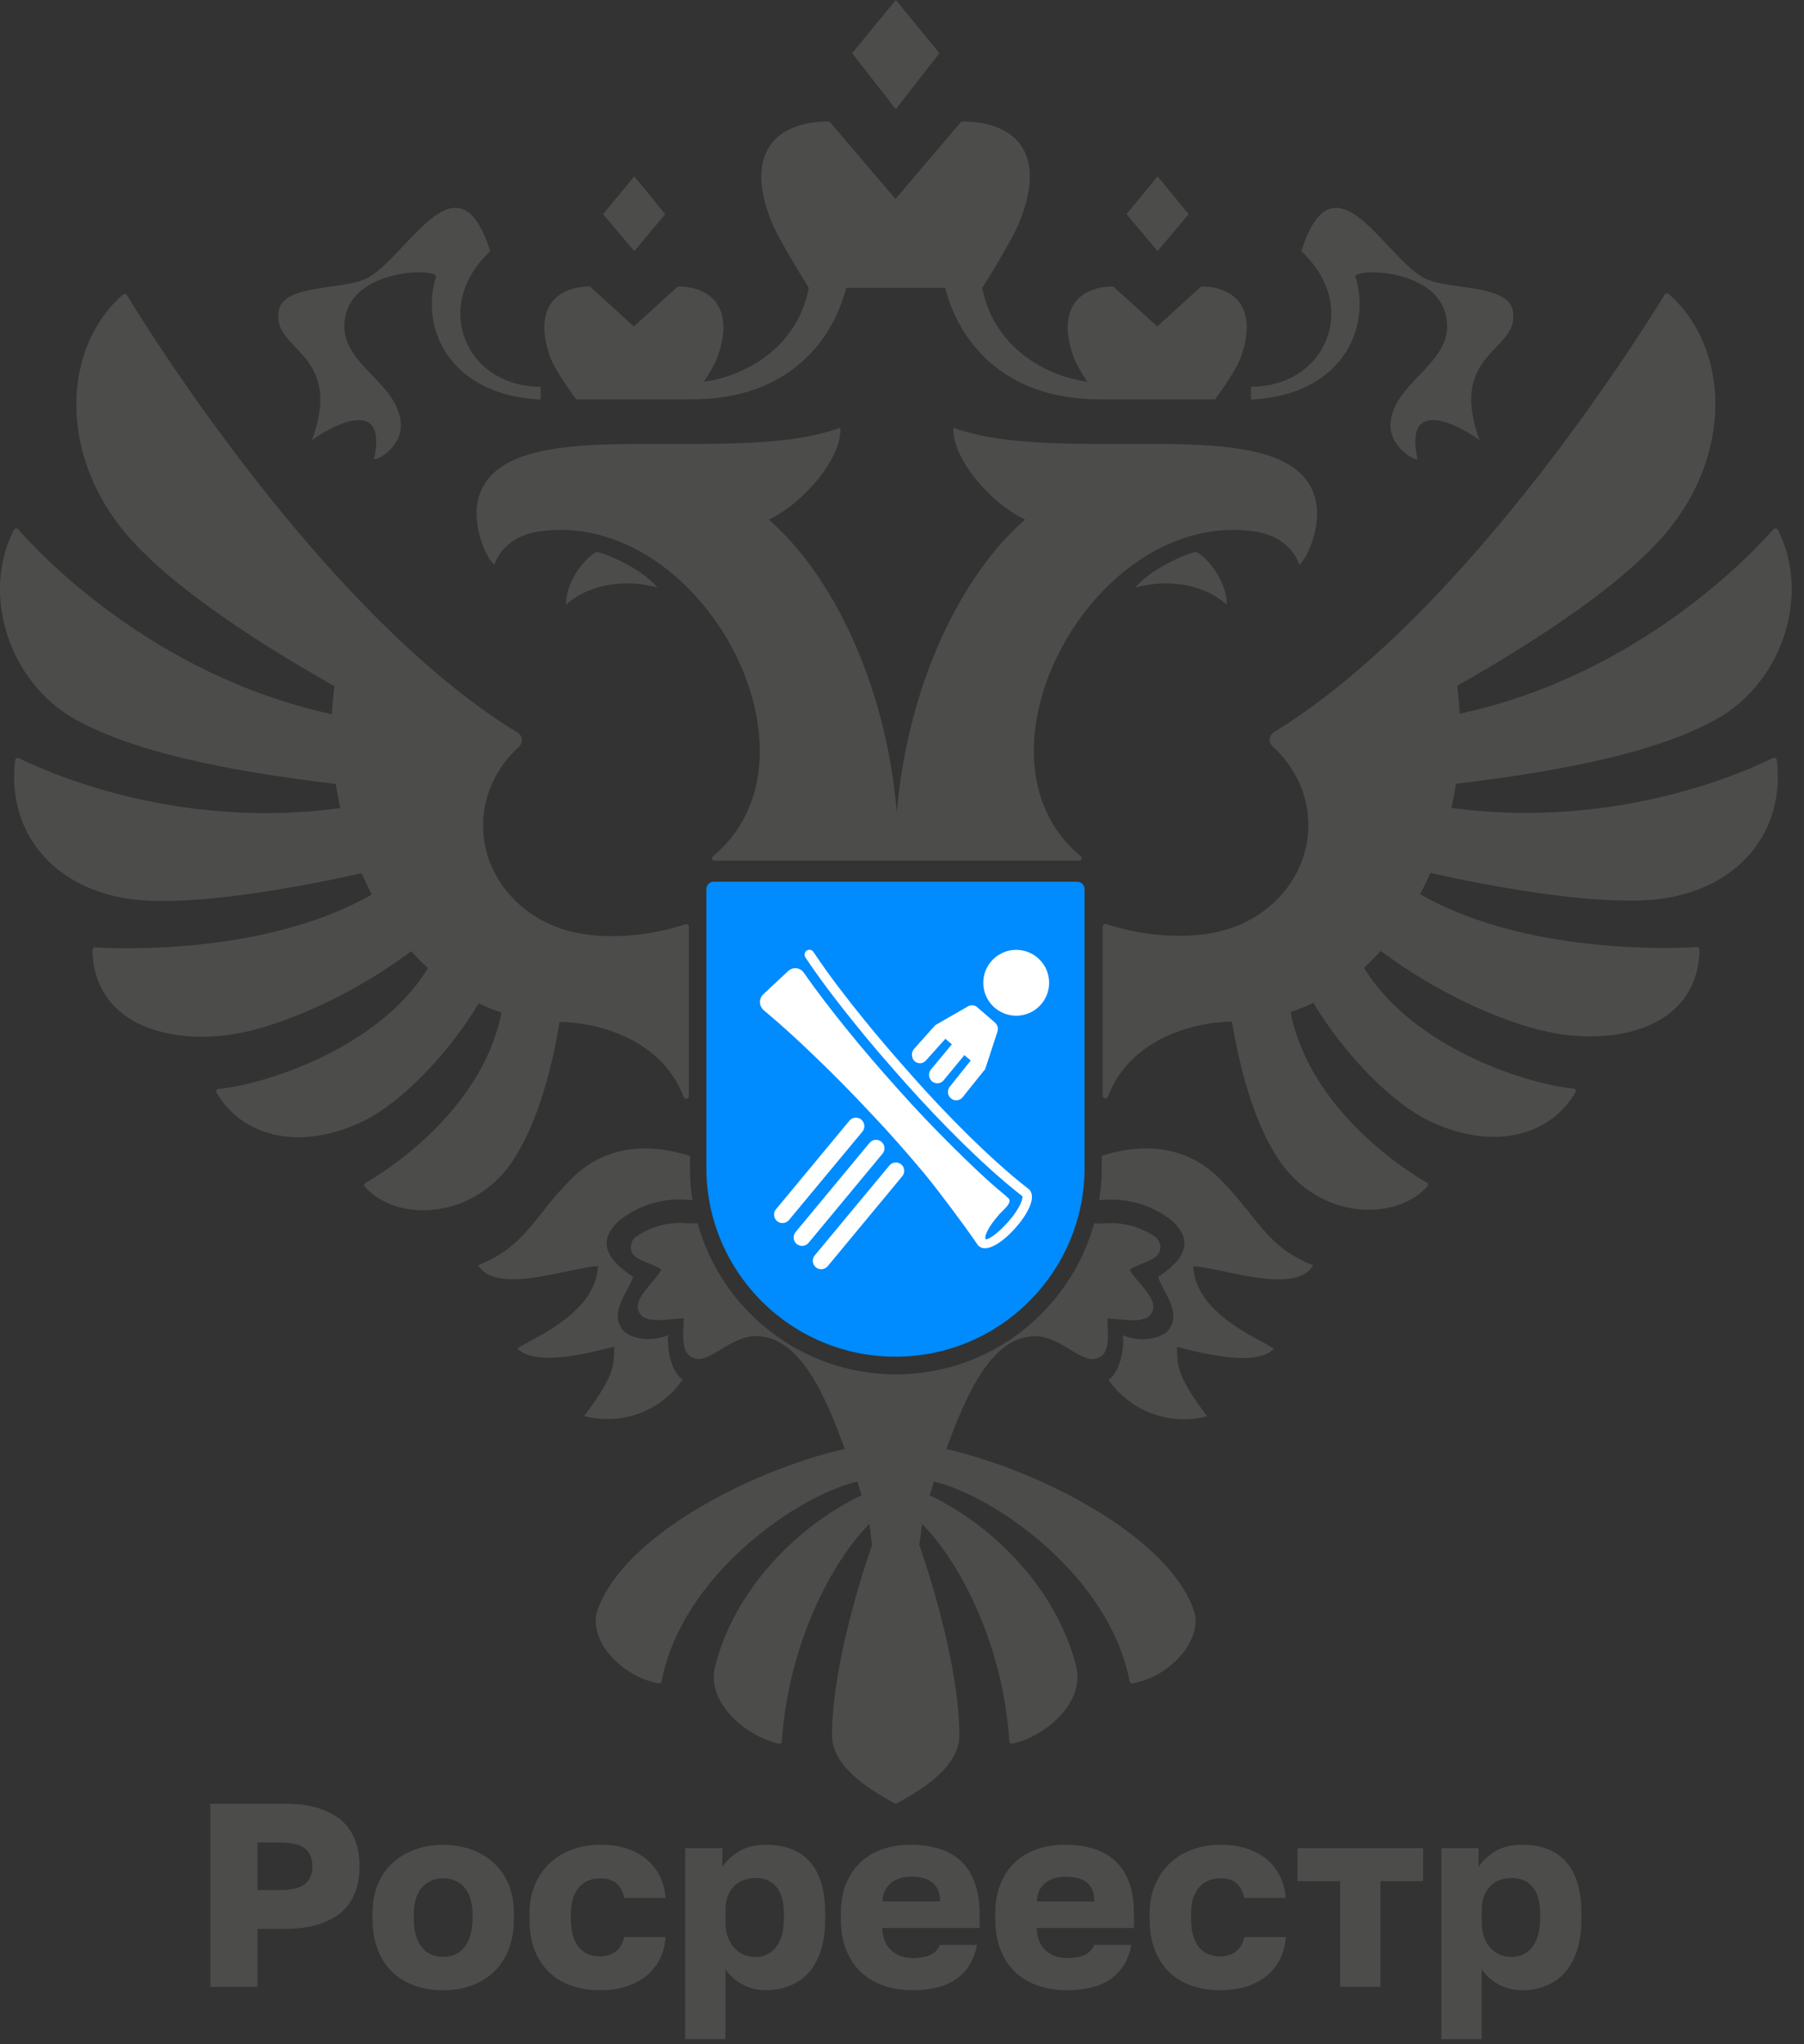 <svg width="75" height="85" viewBox="0 0 75 85" fill="none" xmlns="http://www.w3.org/2000/svg">
<rect x="0" y="0" width="75" height="85" fill="#333333" stroke="none"/>
<path d="M47.2 24.434C48.159 24.137 49.837 24.114 50.999 25.136C50.999 24.041 50.056 23.076 49.725 22.953C49.293 23.025 47.828 23.66 47.2 24.434Z" fill="#4C4D4B"/>
<path d="M56.352 11.512C56.228 11.125 60.163 11.114 60.163 13.578C60.163 15.227 57.811 16.008 57.811 17.719C57.811 18.516 58.67 19.1 58.934 19.1C58.328 16.35 60.831 17.787 61.51 18.303C60.163 14.604 63.193 14.633 62.896 12.932C62.688 11.748 60.056 12.107 59.108 11.507C57.418 10.446 55.42 6.304 54.102 10.446C56.56 12.724 55.129 16.081 52.008 16.081C52.008 16.081 51.991 16.574 52.019 16.614C55.74 16.434 57.031 13.701 56.352 11.512Z" fill="#4C4D4B"/>
<path d="M12.973 18.303C13.652 17.792 16.155 16.35 15.549 19.1C15.813 19.1 16.666 18.516 16.666 17.719C16.666 16.008 14.314 15.222 14.314 13.578C14.314 11.114 18.248 11.125 18.125 11.512C17.446 13.701 18.742 16.434 22.463 16.614C22.491 16.574 22.474 16.081 22.474 16.081C19.36 16.081 17.928 12.724 20.381 10.446C19.062 6.304 17.064 10.446 15.375 11.507C14.421 12.107 11.789 11.748 11.587 12.932C11.289 14.627 14.314 14.604 12.973 18.303Z" fill="#4C4D4B"/>
<path d="M23.533 25.136C24.701 24.114 26.373 24.137 27.333 24.434C26.704 23.66 25.234 23.025 24.807 22.953C24.476 23.07 23.533 24.041 23.533 25.136Z" fill="#4C4D4B"/>
<path d="M39.054 2.211L37.241 0L35.429 2.211L37.241 4.54L39.054 2.211Z" fill="#4C4D4B"/>
<path d="M49.416 8.905L48.125 7.333L46.834 8.905L48.125 10.442L49.416 8.905Z" fill="#4C4D4B"/>
<path d="M27.655 8.905L26.369 7.333L25.073 8.905L26.369 10.442L27.655 8.905Z" fill="#4C4D4B"/>
<path d="M26.578 58.769C27.313 58.494 27.942 58.006 28.385 57.36H28.391C28.093 57.231 27.723 56.507 27.773 55.514C27.162 55.795 26.376 55.699 25.978 55.396C25.226 54.65 26.123 53.724 26.32 53.09C24.765 52.068 25.158 51.333 25.697 50.788C26.107 50.452 26.573 50.199 27.078 50.048C27.583 49.891 28.11 49.84 28.638 49.891L28.789 49.902C28.722 49.475 28.683 49.049 28.683 48.605V48.061L28.638 48.05C26.859 47.5 25.102 47.651 23.733 49.038C22.195 50.592 21.825 51.849 19.877 52.607C20.629 53.881 23.738 52.68 24.861 52.646C24.765 54.588 22.279 55.576 21.505 56.07C22.257 56.816 24.345 56.3 25.54 55.991C25.506 56.721 25.635 57.091 24.288 58.881C25.046 59.078 25.849 59.038 26.578 58.769Z" fill="#4C4D4B"/>
<path d="M50.733 49.038C49.364 47.651 47.607 47.5 45.828 48.05L45.805 48.055V48.605C45.805 49.043 45.761 49.475 45.699 49.896H45.828C46.355 49.846 46.883 49.902 47.388 50.053C47.893 50.211 48.359 50.457 48.769 50.794C49.307 51.333 49.7 52.074 48.146 53.095C48.342 53.729 49.234 54.655 48.488 55.402C48.09 55.705 47.304 55.8 46.692 55.52C46.743 56.513 46.372 57.237 46.075 57.366H46.08C46.524 58.011 47.158 58.5 47.893 58.775C48.628 59.044 49.425 59.089 50.183 58.887C48.836 57.097 48.965 56.726 48.931 56.002C50.132 56.311 52.214 56.827 52.967 56.081C52.192 55.587 49.7 54.599 49.61 52.652C50.733 52.685 53.848 53.886 54.594 52.612C52.641 51.849 52.271 50.587 50.733 49.038Z" fill="#4C4D4B"/>
<path d="M52.185 22.103C53.516 22.305 53.936 23.203 54.015 23.478C54.464 23.096 54.885 21.777 54.722 20.908C53.953 16.811 44.435 19.527 39.642 17.787C39.553 18.983 41.118 20.896 42.617 21.604C40.052 23.831 37.751 28.31 37.285 33.788C36.825 28.31 34.518 23.826 31.959 21.604C33.458 20.896 35.029 18.983 34.934 17.787C30.141 19.527 20.617 16.811 19.848 20.908C19.686 21.777 20.106 23.096 20.555 23.478C20.64 23.203 21.06 22.305 22.385 22.103C29.091 21.087 34.692 31.43 29.636 35.606C29.557 35.673 29.602 35.785 29.709 35.785H44.867C44.968 35.785 45.013 35.667 44.934 35.606C39.878 31.43 45.479 21.093 52.185 22.103Z" fill="#4C4D4B"/>
<path d="M23.956 16.605H28.766C32.812 16.605 34.63 14.124 35.18 11.969H39.294C39.844 14.124 41.663 16.605 45.709 16.605H50.518C50.518 16.605 51.36 15.466 51.568 14.899C52.326 12.861 51.36 11.913 49.94 11.913L48.111 13.574L46.281 11.913C44.861 11.913 43.896 12.861 44.654 14.899C44.749 15.157 44.985 15.539 45.204 15.875C43.498 15.639 41.32 14.472 40.837 11.969C40.837 11.969 42.1 9.966 42.414 9.157C43.554 6.239 42.1 5.049 39.973 5.049L37.229 8.276L34.484 5.049C32.363 5.049 30.91 6.245 32.049 9.157C32.363 9.971 33.626 11.969 33.626 11.969C33.149 14.472 30.966 15.639 29.26 15.875C29.479 15.539 29.714 15.157 29.81 14.893C30.567 12.856 29.602 11.913 28.182 11.913L26.352 13.574L24.523 11.913C23.103 11.913 22.138 12.861 22.895 14.899C23.114 15.466 23.956 16.605 23.956 16.605Z" fill="#4C4D4B"/>
<path d="M73.7 31.518C72.768 31.989 67.325 34.537 60.343 33.594C60.416 33.263 60.478 32.927 60.528 32.59C65.175 32.034 68.947 31.249 71.354 29.907C74.099 28.381 75.294 24.733 73.913 22.028C73.88 21.961 73.779 21.949 73.728 22.006C72.97 22.875 68.2 28.067 60.685 29.677C60.669 29.29 60.629 28.897 60.579 28.516C64.227 26.445 67.79 24.059 69.491 21.876C72.056 18.582 71.82 14.373 69.379 12.229C69.328 12.19 69.255 12.195 69.216 12.24C69.21 12.246 69.21 12.246 69.205 12.252C68.43 13.525 61.202 25.21 53.266 30.255C53.171 30.317 53.07 30.379 52.974 30.435C52.75 30.575 52.722 30.867 52.913 31.041C53.827 31.872 54.394 33.022 54.394 34.307C54.394 36.535 52.677 38.387 50.41 38.791C49.254 39.016 47.592 38.949 45.993 38.421C45.92 38.398 45.847 38.444 45.847 38.516V45.571C45.847 45.683 46.021 45.711 46.06 45.605C47.031 43.029 49.944 42.479 51.218 42.479C51.672 45.234 52.492 47.513 53.558 48.736C55.292 50.728 58.115 50.7 59.344 49.325C59.378 49.281 59.378 49.219 59.333 49.185C59.327 49.179 59.322 49.174 59.316 49.174C58.598 48.759 54.478 46.233 53.653 42.086C53.979 41.974 54.293 41.844 54.602 41.699C55.932 43.898 57.868 45.857 59.423 46.609C62.038 47.866 64.434 47.255 65.501 45.414C65.54 45.346 65.49 45.268 65.411 45.262C63.795 45.133 58.822 43.708 56.706 40.239C56.953 40.015 57.184 39.785 57.408 39.538C59.625 41.227 62.751 42.714 64.996 43.017C67.617 43.371 70.591 42.535 70.658 39.487C70.658 39.426 70.602 39.375 70.54 39.381C69.609 39.437 63.435 39.706 59.041 37.181C59.193 36.889 59.339 36.597 59.468 36.294C59.468 36.294 66.112 37.865 69.261 37.343C72.392 36.827 74.222 34.498 73.868 31.591C73.852 31.524 73.767 31.484 73.7 31.518Z" fill="#4C4D4B"/>
<path d="M23.265 42.492C24.539 42.492 27.447 43.036 28.423 45.618C28.468 45.724 28.636 45.697 28.636 45.584V38.53C28.636 38.457 28.563 38.412 28.49 38.434C26.891 38.962 25.224 39.029 24.074 38.805C21.806 38.401 20.083 36.549 20.083 34.326C20.083 33.041 20.656 31.891 21.565 31.06C21.761 30.886 21.733 30.589 21.509 30.454C21.408 30.392 21.312 30.336 21.211 30.274C13.281 25.235 6.059 13.561 5.278 12.276C5.245 12.22 5.172 12.209 5.116 12.242C5.11 12.248 5.105 12.248 5.105 12.254C2.669 14.398 2.433 18.601 4.998 21.901C6.693 24.078 10.257 26.464 13.904 28.535C13.854 28.922 13.82 29.309 13.798 29.696C6.289 28.074 1.524 22.894 0.761 22.013C0.71 21.951 0.609 21.963 0.576 22.036C-0.805 24.746 0.396 28.389 3.135 29.915C5.542 31.251 9.319 32.042 13.96 32.598C14.011 32.934 14.073 33.271 14.146 33.602C7.175 34.545 1.732 31.997 0.794 31.526C0.727 31.492 0.643 31.537 0.632 31.61C0.278 34.511 2.108 36.84 5.239 37.357C8.388 37.879 15.027 36.307 15.032 36.307C15.167 36.605 15.307 36.902 15.459 37.194C11.065 39.714 4.897 39.45 3.96 39.394C3.892 39.388 3.842 39.444 3.842 39.501C3.915 42.548 6.884 43.384 9.504 43.031C11.744 42.728 14.875 41.235 17.092 39.551C17.317 39.798 17.547 40.028 17.794 40.253C15.678 43.721 10.711 45.147 9.089 45.276C9.011 45.287 8.966 45.365 9.005 45.433C10.066 47.268 12.462 47.88 15.083 46.628C16.637 45.876 18.574 43.917 19.904 41.718C20.212 41.869 20.527 41.998 20.852 42.105C20.027 46.252 15.908 48.778 15.19 49.193C15.145 49.221 15.122 49.283 15.15 49.328C15.156 49.333 15.156 49.339 15.162 49.344C16.391 50.719 19.213 50.753 20.948 48.755C21.991 47.526 22.811 45.248 23.265 42.492Z" fill="#4C4D4B"/>
<path d="M39.345 60.251C40.181 57.945 41.236 55.559 43.043 55.559C43.936 55.559 44.721 56.407 45.294 56.497C45.417 56.525 45.541 56.514 45.653 56.463C45.771 56.418 45.866 56.334 45.928 56.227C46.13 55.885 46.04 55.256 46.04 54.819C46.686 54.852 47.185 54.976 47.606 54.819C47.718 54.779 47.814 54.695 47.881 54.594C47.943 54.488 47.965 54.364 47.943 54.246C47.876 53.797 47.185 53.202 46.966 52.804C47.247 52.568 48.021 52.428 48.184 52.097C48.235 51.984 48.252 51.861 48.229 51.743C48.201 51.625 48.139 51.519 48.044 51.44C47.41 50.997 46.635 50.8 45.866 50.873H45.838L45.49 50.868C44.491 54.482 41.175 57.148 37.246 57.148C33.318 57.148 30.006 54.482 29.002 50.868H28.631H28.603C27.834 50.789 27.06 50.991 26.426 51.435C26.33 51.513 26.263 51.62 26.241 51.738C26.213 51.855 26.229 51.979 26.28 52.091C26.443 52.422 27.217 52.557 27.498 52.798C27.279 53.197 26.589 53.792 26.521 54.241C26.499 54.358 26.527 54.482 26.583 54.589C26.645 54.69 26.74 54.774 26.858 54.813C27.279 54.97 27.773 54.847 28.424 54.813C28.424 55.245 28.334 55.879 28.536 56.222C28.603 56.328 28.699 56.407 28.811 56.457C28.923 56.508 29.052 56.519 29.17 56.491C29.743 56.401 30.528 55.554 31.421 55.554C33.228 55.554 34.283 57.933 35.119 60.246C30.994 61.205 25.859 63.967 24.832 66.975C24.456 68.131 25.73 69.663 27.341 69.988C27.352 69.988 27.357 69.983 27.369 69.983C27.374 69.983 27.374 69.983 27.374 69.988C27.436 69.988 27.503 69.988 27.503 69.927C28.334 65.516 33.127 62.193 35.641 61.604C35.764 61.912 35.703 61.856 35.826 62.171C33.127 63.456 30.489 66.15 29.715 69.354C29.395 70.825 31.005 72.171 32.341 72.497C32.352 72.497 32.358 72.497 32.369 72.491C32.375 72.491 32.375 72.491 32.375 72.497C32.436 72.497 32.504 72.497 32.504 72.435C32.762 68.422 34.541 64.982 36.141 63.366C36.197 63.675 36.202 63.983 36.264 64.225C36.264 64.225 34.592 68.844 34.592 72.177C34.592 73.715 36.909 74.792 37.218 75C37.224 74.994 37.229 74.994 37.24 74.989C37.246 74.989 37.252 74.994 37.257 75C37.566 74.798 39.884 73.72 39.884 72.177C39.884 68.844 38.211 64.225 38.211 64.225C38.273 63.983 38.279 63.675 38.335 63.366C39.934 64.982 41.713 68.422 41.966 72.435C41.966 72.497 42.028 72.497 42.095 72.497C42.101 72.497 42.101 72.497 42.101 72.491C42.112 72.491 42.123 72.497 42.129 72.497C43.464 72.177 45.069 70.83 44.755 69.354C43.986 66.15 41.343 63.456 38.644 62.171C38.767 61.856 38.711 61.912 38.829 61.604C41.343 62.199 46.136 65.521 46.966 69.927C46.966 69.988 47.028 69.988 47.095 69.988C47.101 69.988 47.101 69.988 47.101 69.983C47.112 69.983 47.118 69.988 47.129 69.988C48.734 69.668 50.014 68.131 49.638 66.975C48.605 63.972 43.47 61.217 39.345 60.251Z" fill="#4C4D4B"/>
<path d="M34.247 50.317L34.253 50.305L34.247 50.317Z" fill="#4C4D4B"/>
<path fill-rule="evenodd" clip-rule="evenodd" d="M44.782 36.662H29.674C29.506 36.662 29.366 36.802 29.366 36.971V48.549C29.366 52.892 32.885 56.411 37.228 56.411C41.572 56.411 45.091 52.892 45.091 48.549V36.971C45.091 36.802 44.951 36.662 44.782 36.662Z" fill="#008BFF"/>
<path d="M42.248 42.234C43.004 42.234 43.617 41.621 43.617 40.864C43.617 40.108 43.004 39.495 42.248 39.495C41.492 39.495 40.879 40.108 40.879 40.864C40.879 41.621 41.492 42.234 42.248 42.234Z" fill="white"/>
<path d="M37.559 48.536C37.452 48.306 37.138 48.267 36.975 48.463L33.872 52.201C33.748 52.347 33.771 52.566 33.911 52.689L33.916 52.695C34.062 52.818 34.287 52.796 34.41 52.65L37.508 48.912C37.593 48.811 37.615 48.665 37.559 48.542C37.564 48.542 37.564 48.542 37.559 48.536Z" fill="white"/>
<path d="M36.735 47.594C36.628 47.364 36.314 47.325 36.151 47.521L33.075 51.231C32.952 51.377 32.974 51.596 33.115 51.719L33.12 51.725C33.266 51.848 33.491 51.826 33.614 51.68L36.69 47.97C36.774 47.869 36.796 47.723 36.74 47.6C36.74 47.6 36.74 47.594 36.735 47.594Z" fill="white"/>
<path d="M35.898 46.672C35.791 46.442 35.477 46.403 35.314 46.599L32.261 50.281C32.137 50.427 32.16 50.646 32.3 50.769L32.306 50.775C32.452 50.898 32.676 50.876 32.8 50.73L35.853 47.054C35.937 46.953 35.959 46.807 35.903 46.684C35.903 46.678 35.898 46.672 35.898 46.672Z" fill="white"/>
<path d="M37.944 44.013C38.045 44.232 38.331 44.277 38.494 44.097L39.302 43.194L39.571 43.424L38.707 44.468C38.612 44.58 38.595 44.748 38.673 44.872C38.673 44.872 38.673 44.877 38.679 44.877C38.797 45.08 39.078 45.102 39.229 44.922L40.093 43.873L40.357 44.097L39.487 45.186C39.386 45.31 39.386 45.489 39.482 45.613C39.616 45.792 39.88 45.798 40.02 45.624L40.879 44.552L40.89 44.541L40.935 44.485C40.946 44.474 40.952 44.457 40.958 44.445L40.963 44.44L41.468 42.897C41.513 42.762 41.474 42.616 41.367 42.52L40.627 41.881C40.52 41.785 40.363 41.774 40.239 41.847L38.932 42.599C38.898 42.616 38.87 42.638 38.847 42.666L38.786 42.734L38.006 43.609C37.91 43.716 37.888 43.867 37.944 44.002C37.938 44.008 37.938 44.013 37.944 44.013Z" fill="white"/>
<path d="M42.837 49.522C42.826 49.494 42.804 49.466 42.776 49.449C41.805 48.697 40.935 47.866 40.284 47.232C39.47 46.43 38.701 45.616 37.988 44.813C37.124 43.843 36.434 43.034 35.822 42.271C35.244 41.553 34.492 40.599 33.819 39.583C33.757 39.487 33.633 39.465 33.538 39.527C33.448 39.589 33.42 39.718 33.482 39.807C34.166 40.834 34.924 41.8 35.508 42.524C36.125 43.298 36.821 44.106 37.691 45.083C38.409 45.891 39.189 46.71 40.009 47.519C40.66 48.158 41.535 48.983 42.506 49.741C42.534 49.825 42.411 50.246 41.922 50.796C41.434 51.346 41.053 51.565 40.98 51.526C40.907 51.413 41.075 51.02 41.563 50.471C41.715 50.302 42.125 49.993 41.911 49.808L41.788 49.702C41.771 49.685 41.754 49.668 41.732 49.651C40.991 49.045 40.312 48.377 39.633 47.709C38.841 46.924 38.067 46.115 37.326 45.279C36.58 44.449 35.85 43.601 35.149 42.731C34.554 41.99 33.965 41.233 33.42 40.447C33.269 40.228 32.965 40.195 32.769 40.374L31.731 41.345C31.54 41.525 31.551 41.833 31.753 42.007C32.489 42.619 33.19 43.264 33.875 43.927C34.683 44.696 35.463 45.498 36.226 46.312C36.995 47.12 37.73 47.962 38.449 48.821C39.044 49.544 40.087 50.942 40.632 51.739C40.632 51.744 40.637 51.744 40.637 51.75C40.643 51.756 40.649 51.761 40.649 51.767C40.671 51.795 40.682 51.812 40.693 51.812C40.71 51.829 40.733 51.84 40.75 51.851C41.097 52.053 41.726 51.615 42.214 51.06C42.697 50.521 43.056 49.853 42.837 49.522Z" fill="white"/>
<path d="M8.745 82.615V75H11.846C12.375 75 12.833 75.059 13.222 75.18C13.608 75.299 13.933 75.47 14.19 75.691C14.446 75.913 14.637 76.185 14.762 76.508C14.885 76.83 14.947 77.195 14.947 77.6C14.947 78.007 14.885 78.371 14.762 78.693C14.639 79.016 14.448 79.288 14.19 79.51C13.931 79.731 13.61 79.9 13.222 80.021C12.833 80.14 12.375 80.201 11.846 80.201H10.702V82.615H8.745ZM10.702 78.59H11.626C12.127 78.59 12.478 78.507 12.682 78.34C12.884 78.173 12.987 77.927 12.987 77.6C12.987 77.273 12.886 77.028 12.682 76.861C12.478 76.694 12.127 76.611 11.626 76.611H10.702V78.59Z" fill="#4C4D4B"/>
<path d="M18.424 82.756C18.019 82.756 17.639 82.697 17.281 82.576C16.926 82.458 16.614 82.273 16.346 82.028C16.079 81.782 15.868 81.47 15.716 81.097C15.565 80.724 15.488 80.287 15.488 79.787V79.57C15.488 79.098 15.565 78.685 15.716 78.33C15.868 77.974 16.079 77.678 16.346 77.439C16.614 77.2 16.926 77.018 17.281 76.895C17.637 76.772 18.019 76.71 18.424 76.71C18.831 76.71 19.212 76.772 19.568 76.895C19.923 77.018 20.235 77.2 20.503 77.439C20.773 77.678 20.981 77.974 21.135 78.33C21.286 78.685 21.363 79.098 21.363 79.57V79.787C21.363 80.281 21.286 80.713 21.135 81.086C20.983 81.459 20.773 81.771 20.503 82.017C20.235 82.263 19.923 82.449 19.568 82.572C19.212 82.695 18.833 82.756 18.424 82.756ZM18.424 81.365C18.62 81.365 18.795 81.33 18.947 81.255C19.098 81.183 19.226 81.077 19.329 80.939C19.43 80.801 19.509 80.634 19.564 80.439C19.618 80.243 19.645 80.026 19.645 79.787V79.57C19.645 79.353 19.618 79.153 19.564 78.971C19.509 78.788 19.432 78.635 19.329 78.508C19.226 78.38 19.101 78.282 18.947 78.209C18.795 78.137 18.62 78.1 18.424 78.1C18.229 78.1 18.056 78.137 17.902 78.209C17.751 78.282 17.621 78.383 17.52 78.508C17.419 78.635 17.34 78.788 17.286 78.971C17.231 79.153 17.202 79.353 17.202 79.57V79.787C17.202 80.033 17.231 80.254 17.286 80.45C17.338 80.645 17.417 80.812 17.52 80.95C17.621 81.088 17.749 81.192 17.902 81.26C18.056 81.33 18.229 81.365 18.424 81.365Z" fill="#4C4D4B"/>
<path d="M24.95 82.754C24.522 82.754 24.129 82.692 23.769 82.569C23.409 82.447 23.1 82.262 22.839 82.014C22.578 81.768 22.374 81.459 22.229 81.09C22.084 80.722 22.012 80.285 22.012 79.784V79.567C22.012 79.111 22.09 78.705 22.246 78.349C22.402 77.994 22.613 77.695 22.876 77.452C23.142 77.208 23.453 77.024 23.813 76.897C24.171 76.769 24.55 76.706 24.95 76.706C25.384 76.706 25.768 76.763 26.098 76.879C26.429 76.995 26.706 77.153 26.929 77.353C27.155 77.553 27.329 77.787 27.452 78.055C27.575 78.323 27.647 78.611 27.669 78.915H25.951C25.894 78.654 25.786 78.453 25.63 78.312C25.474 78.172 25.248 78.099 24.95 78.099C24.777 78.099 24.616 78.13 24.467 78.191C24.318 78.253 24.188 78.343 24.081 78.463C23.973 78.584 23.888 78.736 23.826 78.92C23.765 79.104 23.732 79.322 23.732 79.567V79.784C23.732 80.052 23.761 80.285 23.82 80.48C23.877 80.675 23.96 80.838 24.063 80.97C24.169 81.101 24.298 81.196 24.45 81.257C24.601 81.319 24.768 81.349 24.95 81.349C25.204 81.349 25.42 81.281 25.597 81.147C25.775 81.013 25.891 80.812 25.951 80.544H27.669C27.647 80.884 27.568 81.191 27.43 81.463C27.291 81.736 27.105 81.968 26.868 82.159C26.633 82.352 26.352 82.499 26.03 82.6C25.711 82.703 25.349 82.754 24.95 82.754Z" fill="#4C4D4B"/>
<path d="M28.487 84.788V76.846H30.032V77.63C30.177 77.397 30.4 77.186 30.706 76.993C31.011 76.8 31.384 76.706 31.827 76.706C32.639 76.706 33.255 76.945 33.677 77.423C34.098 77.902 34.307 78.617 34.307 79.567V79.785C34.307 80.272 34.25 80.7 34.133 81.073C34.017 81.446 33.85 81.755 33.633 82.003C33.416 82.249 33.155 82.438 32.849 82.563C32.544 82.69 32.204 82.754 31.827 82.754C31.5 82.754 31.191 82.679 30.896 82.53C30.602 82.381 30.359 82.166 30.161 81.883V84.788H28.487ZM31.425 81.371C31.592 81.371 31.746 81.336 31.888 81.268C32.031 81.2 32.152 81.099 32.259 80.97C32.362 80.838 32.446 80.673 32.503 80.474C32.56 80.274 32.591 80.044 32.591 79.782V79.565C32.591 79.311 32.564 79.091 32.509 78.907C32.455 78.722 32.376 78.569 32.27 78.45C32.165 78.33 32.042 78.24 31.899 78.178C31.757 78.117 31.601 78.086 31.425 78.086C31.25 78.086 31.087 78.112 30.929 78.167C30.773 78.222 30.64 78.306 30.528 78.418C30.416 78.529 30.326 78.668 30.26 78.83C30.196 78.992 30.163 79.183 30.163 79.401V79.945C30.163 80.169 30.196 80.371 30.26 80.548C30.326 80.726 30.414 80.877 30.528 81C30.64 81.123 30.773 81.216 30.929 81.277C31.087 81.343 31.25 81.371 31.425 81.371Z" fill="#4C4D4B"/>
<path d="M37.952 82.754C37.531 82.754 37.138 82.695 36.771 82.574C36.405 82.455 36.089 82.271 35.819 82.025C35.551 81.779 35.34 81.468 35.187 81.095C35.035 80.722 34.959 80.285 34.959 79.784V79.567C34.959 79.089 35.033 78.672 35.18 78.316C35.329 77.961 35.531 77.665 35.79 77.423C36.047 77.184 36.352 77.004 36.703 76.886C37.054 76.767 37.434 76.706 37.84 76.706C38.797 76.706 39.517 76.949 39.999 77.434C40.482 77.919 40.724 78.63 40.724 79.567V80.166H36.677C36.683 80.392 36.725 80.581 36.797 80.737C36.87 80.893 36.964 81.022 37.081 81.123C37.197 81.224 37.331 81.299 37.482 81.347C37.634 81.395 37.792 81.417 37.952 81.417C38.279 81.417 38.531 81.369 38.713 81.27C38.893 81.171 39.014 81.04 39.071 80.873H40.616C40.559 81.185 40.458 81.459 40.311 81.694C40.166 81.929 39.982 82.126 39.756 82.286C39.53 82.447 39.266 82.563 38.961 82.64C38.656 82.716 38.321 82.754 37.952 82.754ZM36.69 79.067H39.082C39.082 78.865 39.051 78.698 38.99 78.567C38.928 78.435 38.843 78.332 38.735 78.251C38.626 78.172 38.498 78.115 38.353 78.082C38.209 78.049 38.055 78.033 37.897 78.033C37.745 78.033 37.599 78.051 37.456 78.088C37.313 78.126 37.188 78.185 37.074 78.268C36.962 78.352 36.872 78.459 36.802 78.588C36.734 78.718 36.697 78.878 36.69 79.067Z" fill="#4C4D4B"/>
<path d="M44.368 82.754C43.947 82.754 43.554 82.695 43.187 82.574C42.821 82.455 42.503 82.271 42.235 82.025C41.967 81.779 41.757 81.468 41.605 81.095C41.454 80.722 41.377 80.285 41.377 79.784V79.567C41.377 79.089 41.452 78.672 41.601 78.316C41.748 77.961 41.952 77.665 42.211 77.423C42.468 77.184 42.773 77.004 43.124 76.886C43.475 76.767 43.855 76.706 44.261 76.706C45.217 76.706 45.937 76.949 46.42 77.434C46.901 77.919 47.142 78.63 47.142 79.567V80.166H43.095C43.102 80.392 43.144 80.581 43.216 80.737C43.288 80.893 43.383 81.022 43.499 81.123C43.615 81.224 43.749 81.299 43.901 81.347C44.052 81.395 44.208 81.417 44.368 81.417C44.695 81.417 44.947 81.369 45.13 81.27C45.312 81.171 45.43 81.04 45.489 80.873H47.034C46.977 81.185 46.874 81.459 46.729 81.694C46.585 81.929 46.398 82.126 46.174 82.286C45.948 82.447 45.685 82.563 45.38 82.64C45.075 82.716 44.739 82.754 44.368 82.754ZM43.106 79.067H45.498C45.498 78.865 45.468 78.698 45.406 78.567C45.345 78.435 45.259 78.332 45.149 78.251C45.042 78.172 44.912 78.115 44.767 78.082C44.623 78.049 44.471 78.033 44.311 78.033C44.16 78.033 44.013 78.051 43.872 78.088C43.73 78.123 43.602 78.185 43.49 78.268C43.378 78.352 43.286 78.459 43.218 78.588C43.152 78.718 43.113 78.878 43.106 79.067Z" fill="#4C4D4B"/>
<path d="M50.734 82.754C50.306 82.754 49.914 82.692 49.554 82.569C49.196 82.447 48.887 82.262 48.623 82.014C48.362 81.768 48.16 81.459 48.013 81.09C47.868 80.722 47.796 80.285 47.796 79.784V79.567C47.796 79.111 47.873 78.705 48.031 78.349C48.187 77.994 48.397 77.695 48.66 77.452C48.926 77.208 49.236 77.024 49.595 76.897C49.955 76.769 50.333 76.706 50.732 76.706C51.167 76.706 51.548 76.763 51.88 76.879C52.209 76.995 52.488 77.153 52.712 77.353C52.935 77.553 53.109 77.787 53.234 78.055C53.357 78.323 53.429 78.611 53.451 78.915H51.733C51.676 78.654 51.568 78.453 51.413 78.312C51.257 78.172 51.031 78.099 50.732 78.099C50.559 78.099 50.396 78.13 50.249 78.191C50.1 78.253 49.971 78.343 49.863 78.463C49.756 78.584 49.67 78.736 49.609 78.92C49.547 79.104 49.516 79.322 49.516 79.567V79.784C49.516 80.052 49.545 80.285 49.604 80.48C49.661 80.675 49.745 80.838 49.848 80.97C49.953 81.101 50.083 81.196 50.234 81.257C50.385 81.319 50.554 81.349 50.734 81.349C50.987 81.349 51.204 81.281 51.382 81.147C51.559 81.013 51.678 80.812 51.735 80.544H53.453C53.431 80.884 53.352 81.191 53.214 81.463C53.076 81.736 52.889 81.968 52.655 82.159C52.418 82.352 52.139 82.499 51.816 82.6C51.494 82.703 51.134 82.754 50.734 82.754Z" fill="#4C4D4B"/>
<path d="M55.716 82.613V78.218H53.943V76.846H59.164V78.218H57.391V82.613H55.716Z" fill="#4C4D4B"/>
<path d="M59.925 84.788V76.846H61.47V77.63C61.615 77.397 61.839 77.186 62.144 76.993C62.449 76.8 62.822 76.706 63.265 76.706C64.077 76.706 64.694 76.945 65.115 77.423C65.536 77.902 65.745 78.617 65.745 79.567V79.785C65.745 80.272 65.688 80.7 65.572 81.073C65.455 81.446 65.288 81.755 65.071 82.003C64.854 82.249 64.593 82.438 64.288 82.563C63.983 82.69 63.643 82.754 63.265 82.754C62.938 82.754 62.629 82.679 62.335 82.53C62.041 82.381 61.797 82.166 61.599 81.883V84.788H59.925ZM62.864 81.371C63.03 81.371 63.184 81.336 63.327 81.268C63.469 81.2 63.59 81.099 63.697 80.97C63.801 80.838 63.884 80.673 63.941 80.474C63.998 80.274 64.029 80.044 64.029 79.782V79.565C64.029 79.311 64.002 79.091 63.948 78.907C63.893 78.722 63.814 78.569 63.708 78.45C63.603 78.33 63.48 78.24 63.337 78.178C63.195 78.117 63.039 78.086 62.864 78.086C62.688 78.086 62.526 78.112 62.368 78.167C62.212 78.222 62.078 78.306 61.966 78.418C61.854 78.529 61.764 78.668 61.698 78.83C61.635 78.992 61.602 79.183 61.602 79.401V79.945C61.602 80.169 61.635 80.371 61.698 80.548C61.764 80.726 61.852 80.877 61.966 81C62.078 81.123 62.212 81.216 62.368 81.277C62.523 81.343 62.688 81.371 62.864 81.371Z" fill="#4C4D4B"/>
</svg>
